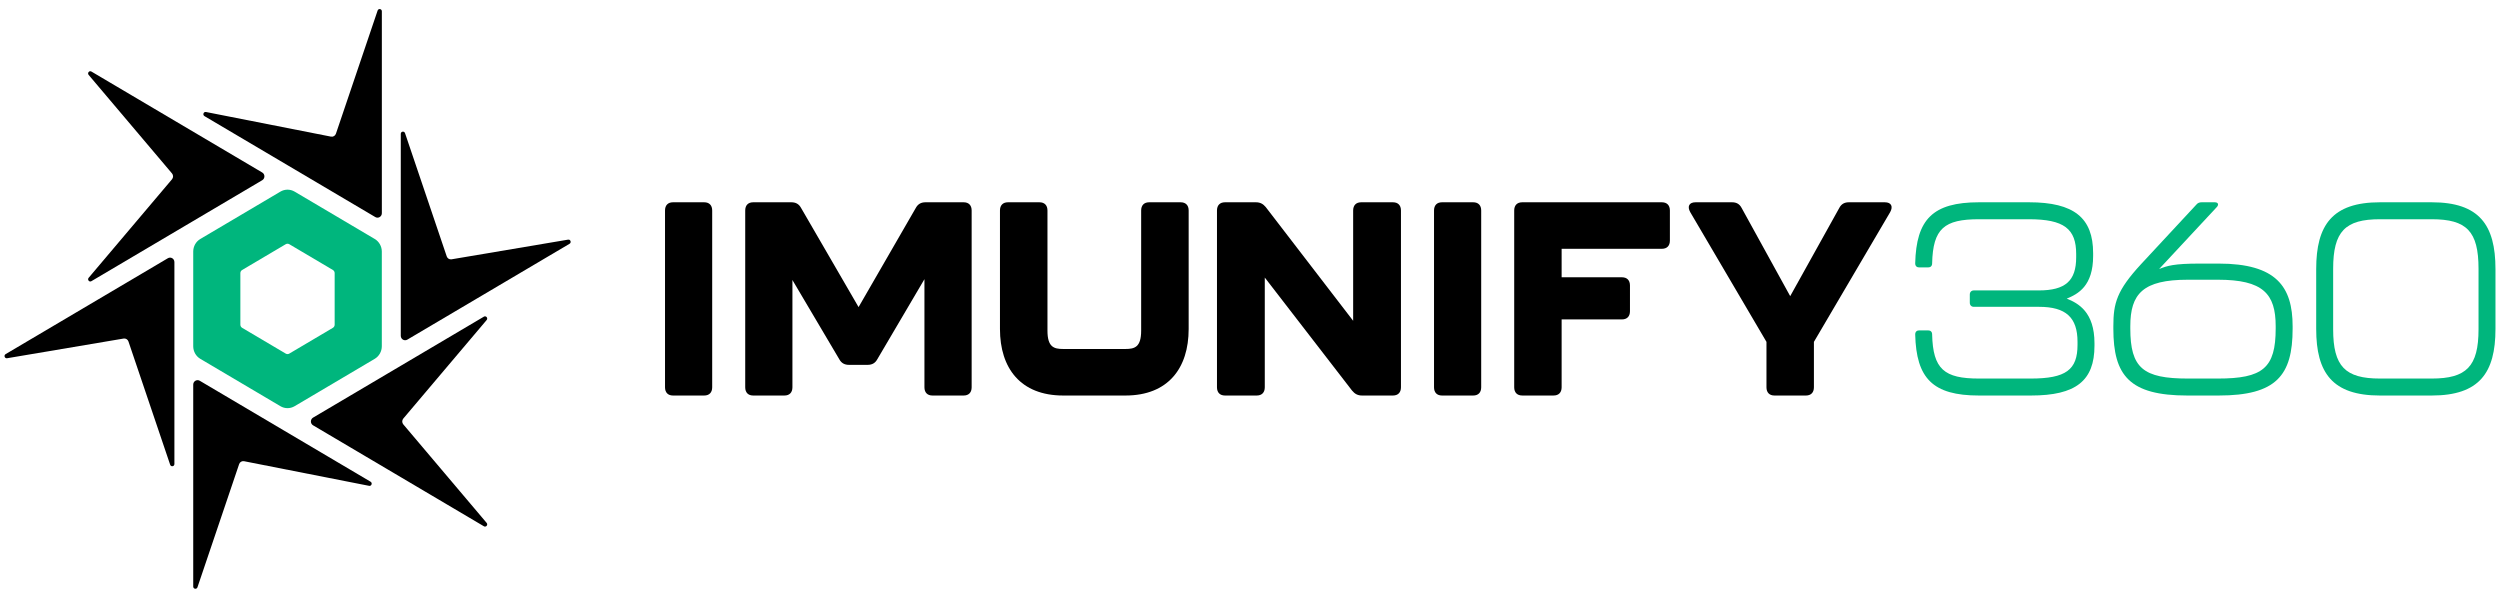 <?xml version="1.0" encoding="UTF-8"?> <svg xmlns="http://www.w3.org/2000/svg" width="138" height="33" viewBox="0 0 138 33" fill="none"><path d="M36.709 21.379V11.619C36.709 11.332 36.871 11.166 37.15 11.166H38.871C39.151 11.166 39.313 11.332 39.313 11.619V21.379C39.313 21.666 39.151 21.833 38.871 21.833H37.15C36.871 21.833 36.709 21.666 36.709 21.379Z" fill="black"></path><path d="M41.136 21.379V11.619C41.136 11.332 41.297 11.166 41.577 11.166H43.683C43.918 11.166 44.095 11.256 44.213 11.468L47.393 16.952L50.558 11.468C50.676 11.256 50.853 11.166 51.088 11.166H53.194C53.473 11.166 53.635 11.332 53.635 11.619V21.379C53.635 21.666 53.473 21.833 53.194 21.833H51.471C51.191 21.833 51.029 21.666 51.029 21.379V15.411L48.423 19.838C48.306 20.05 48.129 20.14 47.894 20.14H46.863C46.627 20.14 46.451 20.05 46.333 19.838L43.742 15.457V21.379C43.742 21.666 43.58 21.833 43.3 21.833H41.577C41.297 21.833 41.136 21.666 41.136 21.379Z" fill="black"></path><path d="M55.198 18.161V11.619C55.198 11.332 55.36 11.166 55.64 11.166H57.378C57.658 11.166 57.82 11.332 57.82 11.619V18.252C57.82 19.158 58.174 19.264 58.689 19.264H62.123C62.638 19.264 62.992 19.158 62.992 18.252V11.619C62.992 11.332 63.154 11.166 63.434 11.166H65.172C65.452 11.166 65.614 11.332 65.614 11.619V18.161C65.614 20.322 64.48 21.833 62.123 21.833H58.689C56.332 21.833 55.198 20.322 55.198 18.161Z" fill="black"></path><path d="M67.177 21.379V11.619C67.177 11.332 67.34 11.166 67.621 11.166H69.326C69.564 11.166 69.727 11.256 69.875 11.438L74.694 17.708V11.619C74.694 11.332 74.857 11.166 75.138 11.166H76.888C77.17 11.166 77.333 11.332 77.333 11.619V21.379C77.333 21.666 77.17 21.833 76.888 21.833H75.183C74.946 21.833 74.783 21.742 74.634 21.561L69.816 15.321V21.379C69.816 21.666 69.653 21.833 69.371 21.833H67.621C67.34 21.833 67.177 21.666 67.177 21.379Z" fill="black"></path><path d="M79.158 21.379V11.619C79.158 11.332 79.32 11.166 79.599 11.166H81.321C81.6 11.166 81.762 11.332 81.762 11.619V21.379C81.762 21.666 81.6 21.833 81.321 21.833H79.599C79.32 21.833 79.158 21.666 79.158 21.379Z" fill="black"></path><path d="M83.584 21.379V11.619C83.584 11.332 83.747 11.166 84.028 11.166H91.734C92.015 11.166 92.178 11.332 92.178 11.619V13.281C92.178 13.568 92.015 13.734 91.734 13.734H86.202V15.306H89.53C89.811 15.306 89.974 15.472 89.974 15.759V17.179C89.974 17.466 89.811 17.632 89.53 17.632H86.202V21.379C86.202 21.666 86.039 21.832 85.759 21.832H84.028C83.747 21.832 83.584 21.666 83.584 21.379Z" fill="black"></path><path d="M97.509 21.379V18.871L93.301 11.71C93.124 11.392 93.242 11.166 93.595 11.166H95.611C95.846 11.166 96.023 11.256 96.14 11.483L98.819 16.348L101.526 11.483C101.643 11.256 101.82 11.166 102.055 11.166H104.042C104.395 11.166 104.513 11.392 104.337 11.71L100.128 18.871V21.379C100.128 21.666 99.966 21.833 99.687 21.833H97.95C97.671 21.833 97.509 21.666 97.509 21.379Z" fill="black"></path><path d="M21.078 11.769V0.623C21.078 0.485 20.888 0.452 20.844 0.583L18.543 7.381C18.504 7.496 18.388 7.565 18.271 7.542L11.369 6.182C11.236 6.156 11.169 6.34 11.287 6.41L20.717 11.982C20.877 12.077 21.078 11.959 21.078 11.769Z" fill="black"></path><path d="M14.475 9.522L5.045 3.949C4.928 3.879 4.805 4.031 4.894 4.136L9.495 9.574C9.573 9.666 9.573 9.803 9.495 9.896L4.894 15.334C4.805 15.439 4.928 15.59 5.045 15.521L14.475 9.948C14.636 9.853 14.636 9.616 14.475 9.522Z" fill="black"></path><path d="M10.666 21.231V32.377C10.666 32.516 10.855 32.548 10.9 32.417L13.2 25.62C13.239 25.504 13.355 25.436 13.473 25.459L20.374 26.818C20.507 26.845 20.574 26.66 20.457 26.591L11.027 21.018C10.866 20.923 10.666 21.042 10.666 21.231Z" fill="black"></path><path d="M17.282 23.478L26.712 29.051C26.83 29.121 26.952 28.969 26.863 28.864L22.262 23.426C22.184 23.334 22.184 23.197 22.262 23.104L26.863 17.666C26.952 17.561 26.83 17.41 26.712 17.479L17.282 23.052C17.122 23.147 17.122 23.384 17.282 23.478Z" fill="black"></path><path d="M22.484 18.748L31.44 13.456C31.555 13.387 31.492 13.205 31.36 13.228L24.925 14.314C24.81 14.334 24.697 14.265 24.659 14.152L22.357 7.349C22.312 7.218 22.123 7.25 22.123 7.389V18.535C22.123 18.725 22.323 18.843 22.484 18.748Z" fill="black"></path><path d="M9.267 14.254L0.311 19.547C0.195 19.615 0.258 19.797 0.39 19.775L6.825 18.688C6.94 18.669 7.053 18.737 7.091 18.851L9.393 25.654C9.438 25.785 9.627 25.752 9.627 25.613V14.467C9.627 14.278 9.427 14.159 9.267 14.254Z" fill="black"></path><path d="M105.719 18.463C105.719 18.312 105.808 18.237 105.941 18.237H106.431C106.565 18.237 106.654 18.312 106.654 18.463C106.699 20.382 107.322 20.896 109.238 20.896H112.095C114.041 20.896 114.679 20.412 114.679 19.037V18.871C114.679 17.527 114.041 16.937 112.556 16.937H108.956C108.822 16.937 108.733 16.847 108.733 16.711V16.257C108.733 16.121 108.822 16.031 108.956 16.031H112.541C114.011 16.031 114.605 15.502 114.605 14.203V14.021C114.605 12.631 113.936 12.102 111.991 12.102H109.238C107.322 12.102 106.699 12.616 106.654 14.535C106.654 14.686 106.565 14.762 106.431 14.762H105.941C105.808 14.762 105.719 14.686 105.719 14.535C105.778 12.118 106.684 11.166 109.238 11.166H112.006C114.486 11.166 115.541 12.027 115.541 13.976V14.127C115.541 15.789 114.709 16.227 114.085 16.484C114.724 16.741 115.615 17.224 115.615 18.947V19.083C115.615 21.017 114.59 21.833 112.11 21.833H109.238C106.684 21.833 105.778 20.881 105.719 18.463Z" fill="#00B67D"></path><path d="M116.657 18.146V18.01C116.657 16.726 116.85 16.031 118.187 14.58L121.246 11.287C121.32 11.196 121.424 11.166 121.528 11.166H122.256C122.449 11.166 122.493 11.302 122.36 11.438L119.182 14.852C119.627 14.671 120.005 14.55 121.416 14.55H122.469C125.647 14.55 126.553 15.819 126.553 18.01V18.146C126.553 20.73 125.647 21.833 122.469 21.833H120.741C117.548 21.833 116.657 20.73 116.657 18.146ZM122.425 20.896C124.905 20.896 125.618 20.322 125.618 18.131V18.01C125.618 16.212 124.92 15.441 122.425 15.441H120.771C118.291 15.441 117.593 16.212 117.593 18.01V18.131C117.593 20.322 118.306 20.896 120.771 20.896H122.425Z" fill="#00B67D"></path><path d="M127.854 18.161V14.852C127.854 12.42 128.745 11.166 131.373 11.166H134.231C136.859 11.166 137.75 12.42 137.75 14.852V18.161C137.75 20.579 136.859 21.833 134.231 21.833H131.373C128.745 21.833 127.854 20.579 127.854 18.161ZM134.231 20.896C136.146 20.896 136.815 20.231 136.815 18.176V14.837C136.815 12.767 136.161 12.102 134.231 12.102H131.373C129.458 12.102 128.79 12.767 128.79 14.837V18.176C128.79 20.231 129.458 20.896 131.373 20.896H134.231Z" fill="#00B67D"></path><path fill-rule="evenodd" clip-rule="evenodd" d="M13.366 14.903C13.306 14.939 13.268 15.005 13.268 15.077V17.922C13.268 17.994 13.306 18.06 13.366 18.096C13.777 18.339 15.362 19.276 15.773 19.519C15.834 19.555 15.908 19.555 15.969 19.519C16.38 19.276 17.964 18.339 18.375 18.096C18.436 18.06 18.473 17.994 18.473 17.922V15.077C18.473 15.005 18.436 14.939 18.375 14.903C17.964 14.66 16.38 13.724 15.969 13.48C15.908 13.445 15.834 13.445 15.773 13.48C15.362 13.724 13.777 14.66 13.366 14.903ZM10.666 13.886C10.666 13.599 10.815 13.334 11.058 13.191C12.024 12.62 14.513 11.148 15.479 10.577C15.721 10.434 16.02 10.434 16.263 10.577C17.229 11.148 19.717 12.62 20.684 13.191C20.926 13.334 21.076 13.599 21.076 13.886V19.113C21.076 19.4 20.926 19.665 20.684 19.808C19.718 20.38 17.229 21.851 16.263 22.422C16.02 22.566 15.721 22.566 15.479 22.422C14.513 21.851 12.024 20.38 11.058 19.808C10.815 19.665 10.666 19.4 10.666 19.113V13.886Z" fill="#00B67D"></path></svg> 